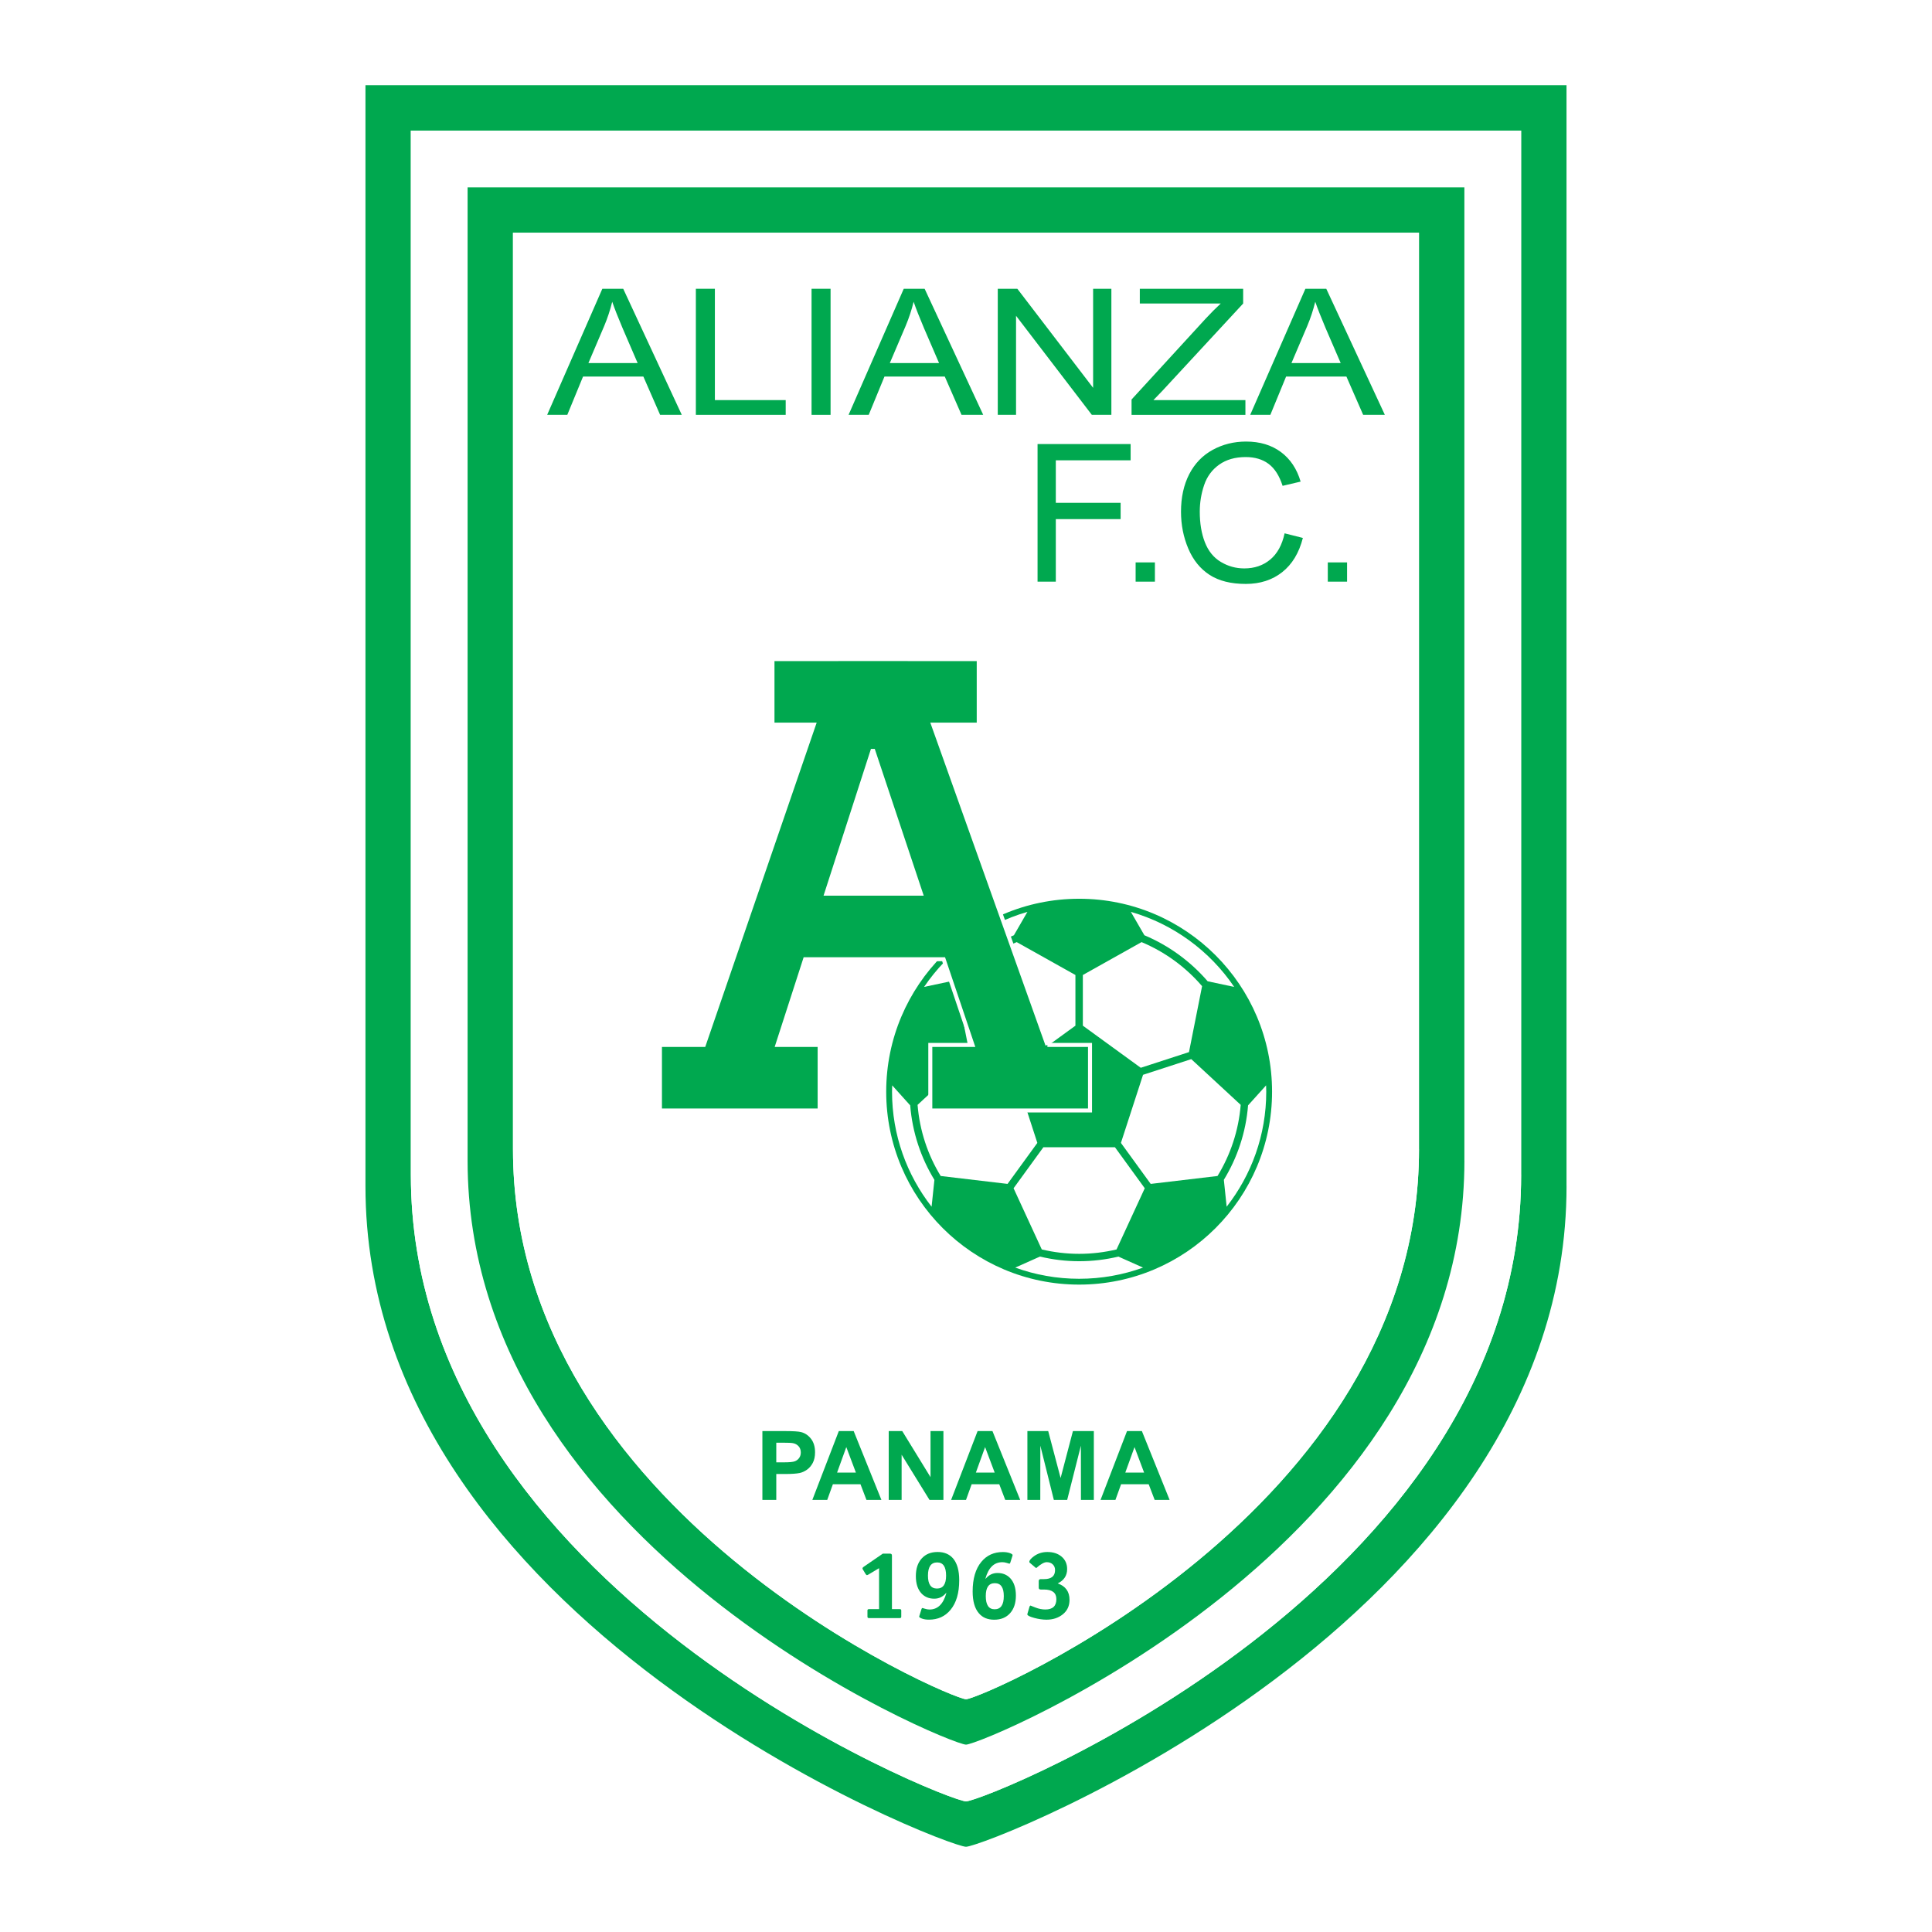 <?xml version="1.0" encoding="utf-8"?>
<!-- Generator: Adobe Illustrator 13.0.0, SVG Export Plug-In . SVG Version: 6.00 Build 14576)  -->
<!DOCTYPE svg PUBLIC "-//W3C//DTD SVG 1.0//EN" "http://www.w3.org/TR/2001/REC-SVG-20010904/DTD/svg10.dtd">
<svg version="1.0" id="Layer_1" xmlns="http://www.w3.org/2000/svg" xmlns:xlink="http://www.w3.org/1999/xlink" x="0px" y="0px"
	 width="192.756px" height="192.756px" viewBox="0 0 192.756 192.756" enable-background="new 0 0 192.756 192.756"
	 xml:space="preserve">
<g>
	<polygon fill-rule="evenodd" clip-rule="evenodd" fill="#FFFFFF" points="0,0 192.756,0 192.756,192.756 0,192.756 0,0 	"/>
	<path fill-rule="evenodd" clip-rule="evenodd" fill="#00A84F" d="M156.291,118.346V8.504H36.462v109.842
		c0,43.538,57.917,65.906,59.916,65.906c1.999,0,59.916-22.368,59.916-65.906H156.291L156.291,118.346L156.291,118.346z
		 M96.378,179.723c-1.848,0-55.387-21.215-55.387-62.51V13.03h110.771v104.183h0.003C151.765,158.508,98.226,179.723,96.378,179.723
		L96.378,179.723z"/>
	<path fill-rule="evenodd" clip-rule="evenodd" fill="#FFFFFF" d="M151.762,13.03H40.991v104.183
		c0,41.295,53.539,62.51,55.387,62.51c1.848,0,55.387-21.215,55.387-62.51h-0.003V13.03L151.762,13.03L151.762,13.03z
		 M96.379,174.062c-1.66,0-49.727-19.774-49.727-58.265V18.692h99.448v97.105h0.003C146.104,154.287,98.035,174.062,96.379,174.062
		L96.379,174.062z"/>
	<path fill-rule="evenodd" clip-rule="evenodd" fill="#00A84F" d="M146.101,18.692H46.652v97.105
		c0,38.49,48.066,58.265,49.727,58.265c1.656,0,49.725-19.774,49.725-58.265h-0.003V18.692L146.101,18.692L146.101,18.692z
		 M96.379,169.532c-1.509,0-45.199-18.623-45.199-54.868V23.22h90.391v91.444h0.003C141.574,150.909,97.884,169.532,96.379,169.532
		L96.379,169.532z"/>
	<path fill-rule="evenodd" clip-rule="evenodd" fill="#FFFFFF" d="M141.571,23.22H51.181v91.444
		c0,36.245,43.69,54.868,45.199,54.868c1.504,0,45.195-18.623,45.195-54.868h-0.003V23.22L141.571,23.22z"/>
	<path fill-rule="evenodd" clip-rule="evenodd" fill="#00A84F" d="M54.59,41.391l5.506-12.582h2.082l5.844,12.582H65.86l-1.671-3.82
		H58.17l-1.571,3.82H54.59L54.59,41.391L54.59,41.391z M58.705,36.223h4.912l-1.507-3.495c-0.449-1.062-0.792-1.936-1.029-2.622
		c-0.201,0.822-0.468,1.629-0.801,2.424L58.705,36.223L58.705,36.223z"/>
	<polygon fill-rule="evenodd" clip-rule="evenodd" fill="#00A84F" points="69.426,41.391 69.426,28.809 71.324,28.809 
		71.324,39.918 78.389,39.918 78.389,41.391 69.426,41.391 	"/>
	<polygon fill-rule="evenodd" clip-rule="evenodd" fill="#00A84F" points="80.969,41.391 80.969,28.809 82.866,28.809 
		82.866,41.391 80.969,41.391 	"/>
	<path fill-rule="evenodd" clip-rule="evenodd" fill="#00A84F" d="M84.662,41.391l5.506-12.582h2.082l5.846,12.582h-2.163
		l-1.671-3.82h-6.019l-1.571,3.82H84.662L84.662,41.391L84.662,41.391z M88.778,36.223h4.912l-1.507-3.495
		c-0.45-1.062-0.793-1.936-1.03-2.622c-0.2,0.822-0.468,1.629-0.801,2.424L88.778,36.223L88.778,36.223z"/>
	<polygon fill-rule="evenodd" clip-rule="evenodd" fill="#00A84F" points="99.548,41.391 99.548,28.809 101.499,28.809 
		109.06,38.693 109.06,28.809 110.882,28.809 110.882,41.391 108.934,41.391 101.371,31.506 101.371,41.391 99.548,41.391 	"/>
	<path fill-rule="evenodd" clip-rule="evenodd" fill="#00A84F" d="M112.896,41.391v-1.533l7.375-8.048
		c0.527-0.568,1.034-1.077,1.521-1.528h-8.073v-1.473h10.311v1.473l-8.084,8.736l-0.87,0.901h9.179v1.473H112.896L112.896,41.391z"
		/>
	<path fill-rule="evenodd" clip-rule="evenodd" fill="#00A84F" d="M124.732,41.391l5.508-12.582h2.082l5.845,12.582h-2.163
		l-1.672-3.82h-6.019l-1.571,3.82H124.732L124.732,41.391L124.732,41.391z M128.849,36.223h4.912l-1.508-3.495
		c-0.449-1.062-0.792-1.936-1.029-2.622c-0.201,0.822-0.468,1.629-0.801,2.424L128.849,36.223L128.849,36.223z"/>
	<polygon fill-rule="evenodd" clip-rule="evenodd" fill="#00A84F" points="103.517,58.033 103.517,44.303 112.803,44.303 
		112.803,45.925 105.339,45.925 105.339,50.169 111.805,50.169 111.805,51.792 105.339,51.792 105.339,58.033 103.517,58.033 	"/>
	<polygon fill-rule="evenodd" clip-rule="evenodd" fill="#00A84F" points="113.302,58.033 113.302,56.111 115.225,56.111 
		115.225,58.033 113.302,58.033 	"/>
	<path fill-rule="evenodd" clip-rule="evenodd" fill="#00A84F" d="M128.165,53.21l1.822,0.46c-0.38,1.492-1.067,2.629-2.06,3.413
		c-0.99,0.783-2.203,1.175-3.635,1.175c-1.482,0-2.687-0.301-3.615-0.904s-1.637-1.476-2.121-2.619s-0.727-2.37-0.727-3.682
		c0-1.432,0.274-2.679,0.82-3.743c0.55-1.065,1.328-1.874,2.34-2.427c1.009-0.553,2.123-0.829,3.337-0.829
		c1.376,0,2.534,0.35,3.474,1.048c0.938,0.699,1.592,1.682,1.963,2.948l-1.798,0.422c-0.32-1-0.784-1.729-1.391-2.186
		c-0.607-0.456-1.371-0.685-2.29-0.685c-1.059,0-1.942,0.254-2.652,0.76c-0.712,0.507-1.211,1.188-1.498,2.041
		c-0.288,0.854-0.433,1.735-0.433,2.642c0,1.169,0.17,2.191,0.512,3.063c0.341,0.874,0.871,1.526,1.59,1.957
		c0.72,0.432,1.499,0.647,2.336,0.647c1.021,0,1.884-0.293,2.59-0.882C127.437,55.24,127.916,54.368,128.165,53.21L128.165,53.21z"
		/>
	<polygon fill-rule="evenodd" clip-rule="evenodd" fill="#00A84F" points="132.475,58.033 132.475,56.111 134.397,56.111 
		134.397,58.033 132.475,58.033 	"/>
	<path fill-rule="evenodd" clip-rule="evenodd" fill="#00A84F" d="M76.064,149.644v-6.865h2.222c0.842,0,1.391,0.034,1.646,0.103
		c0.394,0.104,0.723,0.328,0.988,0.673c0.265,0.347,0.398,0.793,0.398,1.339c0,0.423-0.077,0.776-0.23,1.065
		c-0.153,0.287-0.347,0.514-0.583,0.678c-0.236,0.163-0.475,0.272-0.718,0.325c-0.331,0.066-0.81,0.099-1.437,0.099H77.45v2.584
		H76.064L76.064,149.644L76.064,149.644z M77.45,143.939v1.959h0.759c0.547,0,0.912-0.035,1.097-0.107
		c0.184-0.073,0.328-0.186,0.433-0.34c0.105-0.153,0.157-0.333,0.157-0.537c0-0.251-0.073-0.459-0.22-0.621
		c-0.147-0.163-0.333-0.265-0.558-0.308c-0.166-0.031-0.498-0.046-0.999-0.046H77.45L77.45,143.939z"/>
	<path fill-rule="evenodd" clip-rule="evenodd" fill="#00A84F" d="M87.938,149.644h-1.492l-0.595-1.561h-2.754l-0.563,1.561h-1.486
		l2.64-6.865h1.484L87.938,149.644L87.938,149.644L87.938,149.644z M85.394,146.923l-0.958-2.547l-0.921,2.547H85.394
		L85.394,146.923z"/>
	<polygon fill-rule="evenodd" clip-rule="evenodd" fill="#00A84F" points="88.669,149.644 88.669,142.778 90.016,142.778 
		92.838,147.376 92.838,142.778 94.125,142.778 94.125,149.644 92.735,149.644 89.955,145.138 89.955,149.644 88.669,149.644 	"/>
	<path fill-rule="evenodd" clip-rule="evenodd" fill="#00A84F" d="M101.784,149.644h-1.491l-0.596-1.561h-2.755l-0.563,1.561h-1.485
		l2.641-6.865h1.483L101.784,149.644L101.784,149.644L101.784,149.644z M99.241,146.923l-0.958-2.547l-0.921,2.547H99.241
		L99.241,146.923z"/>
	<polygon fill-rule="evenodd" clip-rule="evenodd" fill="#00A84F" points="102.503,149.644 102.503,142.778 104.58,142.778 
		105.817,147.461 107.046,142.778 109.132,142.778 109.132,149.644 107.846,149.644 107.84,144.238 106.473,149.644 
		105.142,149.644 103.795,144.238 103.789,149.644 102.503,149.644 	"/>
	<path fill-rule="evenodd" clip-rule="evenodd" fill="#00A84F" d="M116.692,149.644h-1.491l-0.596-1.561h-2.754l-0.564,1.561h-1.484
		l2.64-6.865h1.484L116.692,149.644L116.692,149.644L116.692,149.644z M114.149,146.923l-0.958-2.547l-0.921,2.547H114.149
		L114.149,146.923z"/>
	<path fill-rule="evenodd" clip-rule="evenodd" fill="#00A84F" d="M126.914,108.917c0,10.631-8.619,19.248-19.248,19.248
		c-10.632,0-19.249-8.617-19.249-19.248c0-10.629,8.617-19.248,19.249-19.248C118.295,89.669,126.914,98.288,126.914,108.917
		L126.914,108.917z"/>
	<path fill-rule="evenodd" clip-rule="evenodd" fill="#FFFFFF" d="M90.81,110.282l-1.795-1.995
		c-0.009,0.209-0.017,0.416-0.017,0.629c0,4.329,1.477,8.31,3.947,11.477l0.281-2.677C91.881,115.519,91.028,112.99,90.81,110.282
		L90.81,110.282z"/>
	<path fill-rule="evenodd" clip-rule="evenodd" fill="#FFFFFF" d="M120.489,97.902l2.646,0.563
		c-2.422-3.579-6.056-6.266-10.309-7.488l1.349,2.333C116.621,94.337,118.78,95.921,120.489,97.902L120.489,97.902z"/>
	<path fill-rule="evenodd" clip-rule="evenodd" fill="#FFFFFF" d="M107.666,125.832c-1.35,0-2.655-0.165-3.911-0.463l-2.464,1.099
		c1.989,0.722,4.137,1.116,6.375,1.116c2.237,0,4.386-0.395,6.376-1.116l-2.461-1.098
		C110.325,125.672,109.013,125.832,107.666,125.832L107.666,125.832z"/>
	<path fill-rule="evenodd" clip-rule="evenodd" fill="#FFFFFF" d="M101.157,93.311l1.348-2.333
		c-4.255,1.222-7.887,3.909-10.31,7.488l2.648-0.563C96.551,95.921,98.71,94.337,101.157,93.311L101.157,93.311z"/>
	<path fill-rule="evenodd" clip-rule="evenodd" fill="#FFFFFF" d="M126.318,108.288l-1.798,1.994
		c-0.217,2.705-1.075,5.231-2.417,7.429l0.281,2.682c2.473-3.167,3.95-7.147,3.95-11.477
		C126.335,108.707,126.326,108.497,126.318,108.288L126.318,108.288z"/>
	<path fill-rule="evenodd" clip-rule="evenodd" fill="#FFFFFF" d="M119.932,98.389l-1.306,6.58
		c-0.916,0.299-2.843,0.923-4.812,1.563l-5.778-4.201v-5.056l5.858-3.281C116.237,94.976,118.302,96.491,119.932,98.389
		L119.932,98.389z"/>
	<path fill-rule="evenodd" clip-rule="evenodd" fill="#FFFFFF" d="M101.437,93.995l5.858,3.281v5.056l-5.777,4.199l-4.812-1.562
		l-1.304-6.58C97.031,96.491,99.096,94.976,101.437,93.995L101.437,93.995z"/>
	<path fill-rule="evenodd" clip-rule="evenodd" fill="#FFFFFF" d="M91.546,110.232l4.931-4.563l4.813,1.564l2.206,6.795l-2.972,4.09
		l-6.671-0.789C92.567,115.229,91.756,112.814,91.546,110.232L91.546,110.232z"/>
	<path fill-rule="evenodd" clip-rule="evenodd" fill="#FFFFFF" d="M111.396,124.659c-1.2,0.282-2.446,0.436-3.729,0.436
		s-2.532-0.155-3.729-0.438l-2.814-6.104c0.564-0.778,1.754-2.413,2.972-4.091h7.144c1.217,1.678,2.407,3.312,2.972,4.091
		L111.396,124.659L111.396,124.659z"/>
	<path fill-rule="evenodd" clip-rule="evenodd" fill="#FFFFFF" d="M121.472,117.329l-6.667,0.789l-2.971-4.09l2.208-6.795
		l4.811-1.564l4.932,4.563C123.575,112.814,122.756,115.229,121.472,117.329L121.472,117.329z"/>
	<path fill-rule="evenodd" clip-rule="evenodd" fill="#00A84F" d="M104.499,104.252L93.1,72.297h4.549v-6.541h-6.883v-0.001h-7.319
		v0.001H77.07v6.541h4.13l-10.981,31.955h-4.376v6.541h15.933v-6.541h-4.212l2.762-8.55h13.818l2.884,8.55h-4.211v6.541h15.934
		v-6.541H104.499L104.499,104.252L104.499,104.252z M82.44,89.161l4.645-14.382l4.798,14.382H82.44L82.44,89.161z"/>
	<path fill="none" stroke="#FFFFFF" stroke-width="0.4" stroke-miterlimit="2.613" d="M104.499,104.252L93.1,72.297h4.549
		v-6.541h-6.883v-0.001h-7.319v0.001H77.07v6.541h4.13l-10.981,31.955h-4.376v6.541h15.933v-6.541h-4.212l2.762-8.55h13.818
		l2.884,8.55h-4.211v6.541h15.934v-6.541H104.499 M82.44,89.161l4.645-14.382l4.798,14.382H82.44L82.44,89.161z"/>
	<path fill-rule="evenodd" clip-rule="evenodd" fill="#00A84F" d="M89.919,160.679v0.621c0,0.09-0.046,0.135-0.141,0.135h-3.091
		c-0.094,0-0.141-0.045-0.141-0.135v-0.621c0-0.089,0.047-0.134,0.141-0.134h1.018v-4.087l-1.068,0.638
		c-0.067,0.037-0.114,0.056-0.141,0.056c-0.04,0-0.087-0.041-0.142-0.125l-0.261-0.432c-0.027-0.033-0.041-0.073-0.041-0.125
		c0-0.046,0.041-0.097,0.121-0.154l1.908-1.31h0.706c0.135,0,0.202,0.064,0.202,0.189v5.35h0.79
		C89.873,160.545,89.919,160.59,89.919,160.679L89.919,160.679z"/>
	<path fill-rule="evenodd" clip-rule="evenodd" fill="#00A84F" d="M91.729,161.204l0.211-0.675c0.021-0.064,0.054-0.096,0.101-0.096
		c0.006,0,0.089,0.024,0.247,0.074c0.157,0.05,0.308,0.075,0.448,0.075c0.819,0,1.379-0.545,1.681-1.636l-0.02-0.019
		c-0.316,0.384-0.712,0.575-1.188,0.575c-0.517,0-0.94-0.173-1.27-0.52c-0.376-0.403-0.564-0.982-0.564-1.733
		c0-0.744,0.195-1.332,0.585-1.761c0.39-0.432,0.918-0.646,1.584-0.646c0.665,0,1.183,0.219,1.553,0.653
		c0.403,0.483,0.605,1.203,0.605,2.166c0,1.271-0.29,2.255-0.868,2.953c-0.538,0.654-1.254,0.98-2.149,0.98
		c-0.269,0-0.499-0.034-0.691-0.104c-0.191-0.07-0.288-0.139-0.288-0.203C91.708,161.276,91.715,161.249,91.729,161.204
		L91.729,161.204L91.729,161.204z M93.482,158.49c0.606,0,0.91-0.43,0.91-1.289c0-0.879-0.296-1.317-0.889-1.317
		c-0.614,0-0.92,0.438-0.92,1.317C92.582,158.061,92.882,158.49,93.482,158.49L93.482,158.49z"/>
	<path fill-rule="evenodd" clip-rule="evenodd" fill="#00A84F" d="M101.009,155.238l-0.213,0.673
		c-0.02,0.063-0.053,0.097-0.099,0.097c-0.008,0-0.089-0.025-0.249-0.075c-0.155-0.05-0.306-0.073-0.447-0.073
		c-0.819,0-1.38,0.543-1.682,1.629l0.021,0.021c0.314-0.382,0.709-0.573,1.187-0.573c0.515,0,0.937,0.174,1.266,0.521
		c0.376,0.405,0.563,0.982,0.563,1.733c0,0.745-0.195,1.332-0.584,1.763s-0.916,0.645-1.579,0.645s-1.177-0.217-1.539-0.654
		c-0.409-0.48-0.612-1.202-0.612-2.164c0-1.27,0.288-2.254,0.865-2.953c0.537-0.653,1.252-0.981,2.146-0.981
		c0.268,0,0.503,0.036,0.704,0.106c0.183,0.07,0.273,0.137,0.273,0.201C101.029,155.165,101.021,155.193,101.009,155.238
		L101.009,155.238L101.009,155.238z M99.234,160.558c0.609,0,0.915-0.438,0.915-1.318c0-0.858-0.298-1.287-0.895-1.287
		c-0.603,0-0.903,0.429-0.903,1.287C98.352,160.119,98.646,160.558,99.234,160.558L99.234,160.558z"/>
	<path fill-rule="evenodd" clip-rule="evenodd" fill="#00A84F" d="M103.301,156.392l-0.554-0.471c-0.033-0.02-0.05-0.051-0.05-0.096
		c0-0.148,0.154-0.334,0.461-0.559c0.383-0.28,0.829-0.423,1.339-0.423c0.584,0,1.059,0.156,1.424,0.467
		c0.364,0.312,0.547,0.724,0.547,1.235c0,0.649-0.313,1.127-0.94,1.434c0.785,0.271,1.178,0.815,1.178,1.636
		c0,0.604-0.222,1.084-0.665,1.443c-0.444,0.358-0.987,0.538-1.631,0.538c-0.389,0-0.806-0.061-1.249-0.183
		s-0.664-0.237-0.664-0.347c0-0.019,0.006-0.05,0.02-0.095l0.201-0.684c0.021-0.063,0.057-0.097,0.111-0.097
		c-0.014,0,0.146,0.065,0.482,0.195c0.335,0.131,0.664,0.195,0.985,0.195c0.732,0,1.098-0.346,1.098-1.035
		c0-0.639-0.416-0.958-1.247-0.958h-0.312c-0.134,0-0.201-0.063-0.201-0.191v-0.646c0-0.134,0.067-0.201,0.201-0.201h0.333
		c0.729,0,1.095-0.301,1.095-0.903c0-0.23-0.076-0.42-0.23-0.568c-0.154-0.146-0.355-0.22-0.604-0.22
		c-0.254,0-0.6,0.193-1.035,0.581C103.371,156.44,103.341,156.424,103.301,156.392L103.301,156.392z"/>
</g>
</svg>
